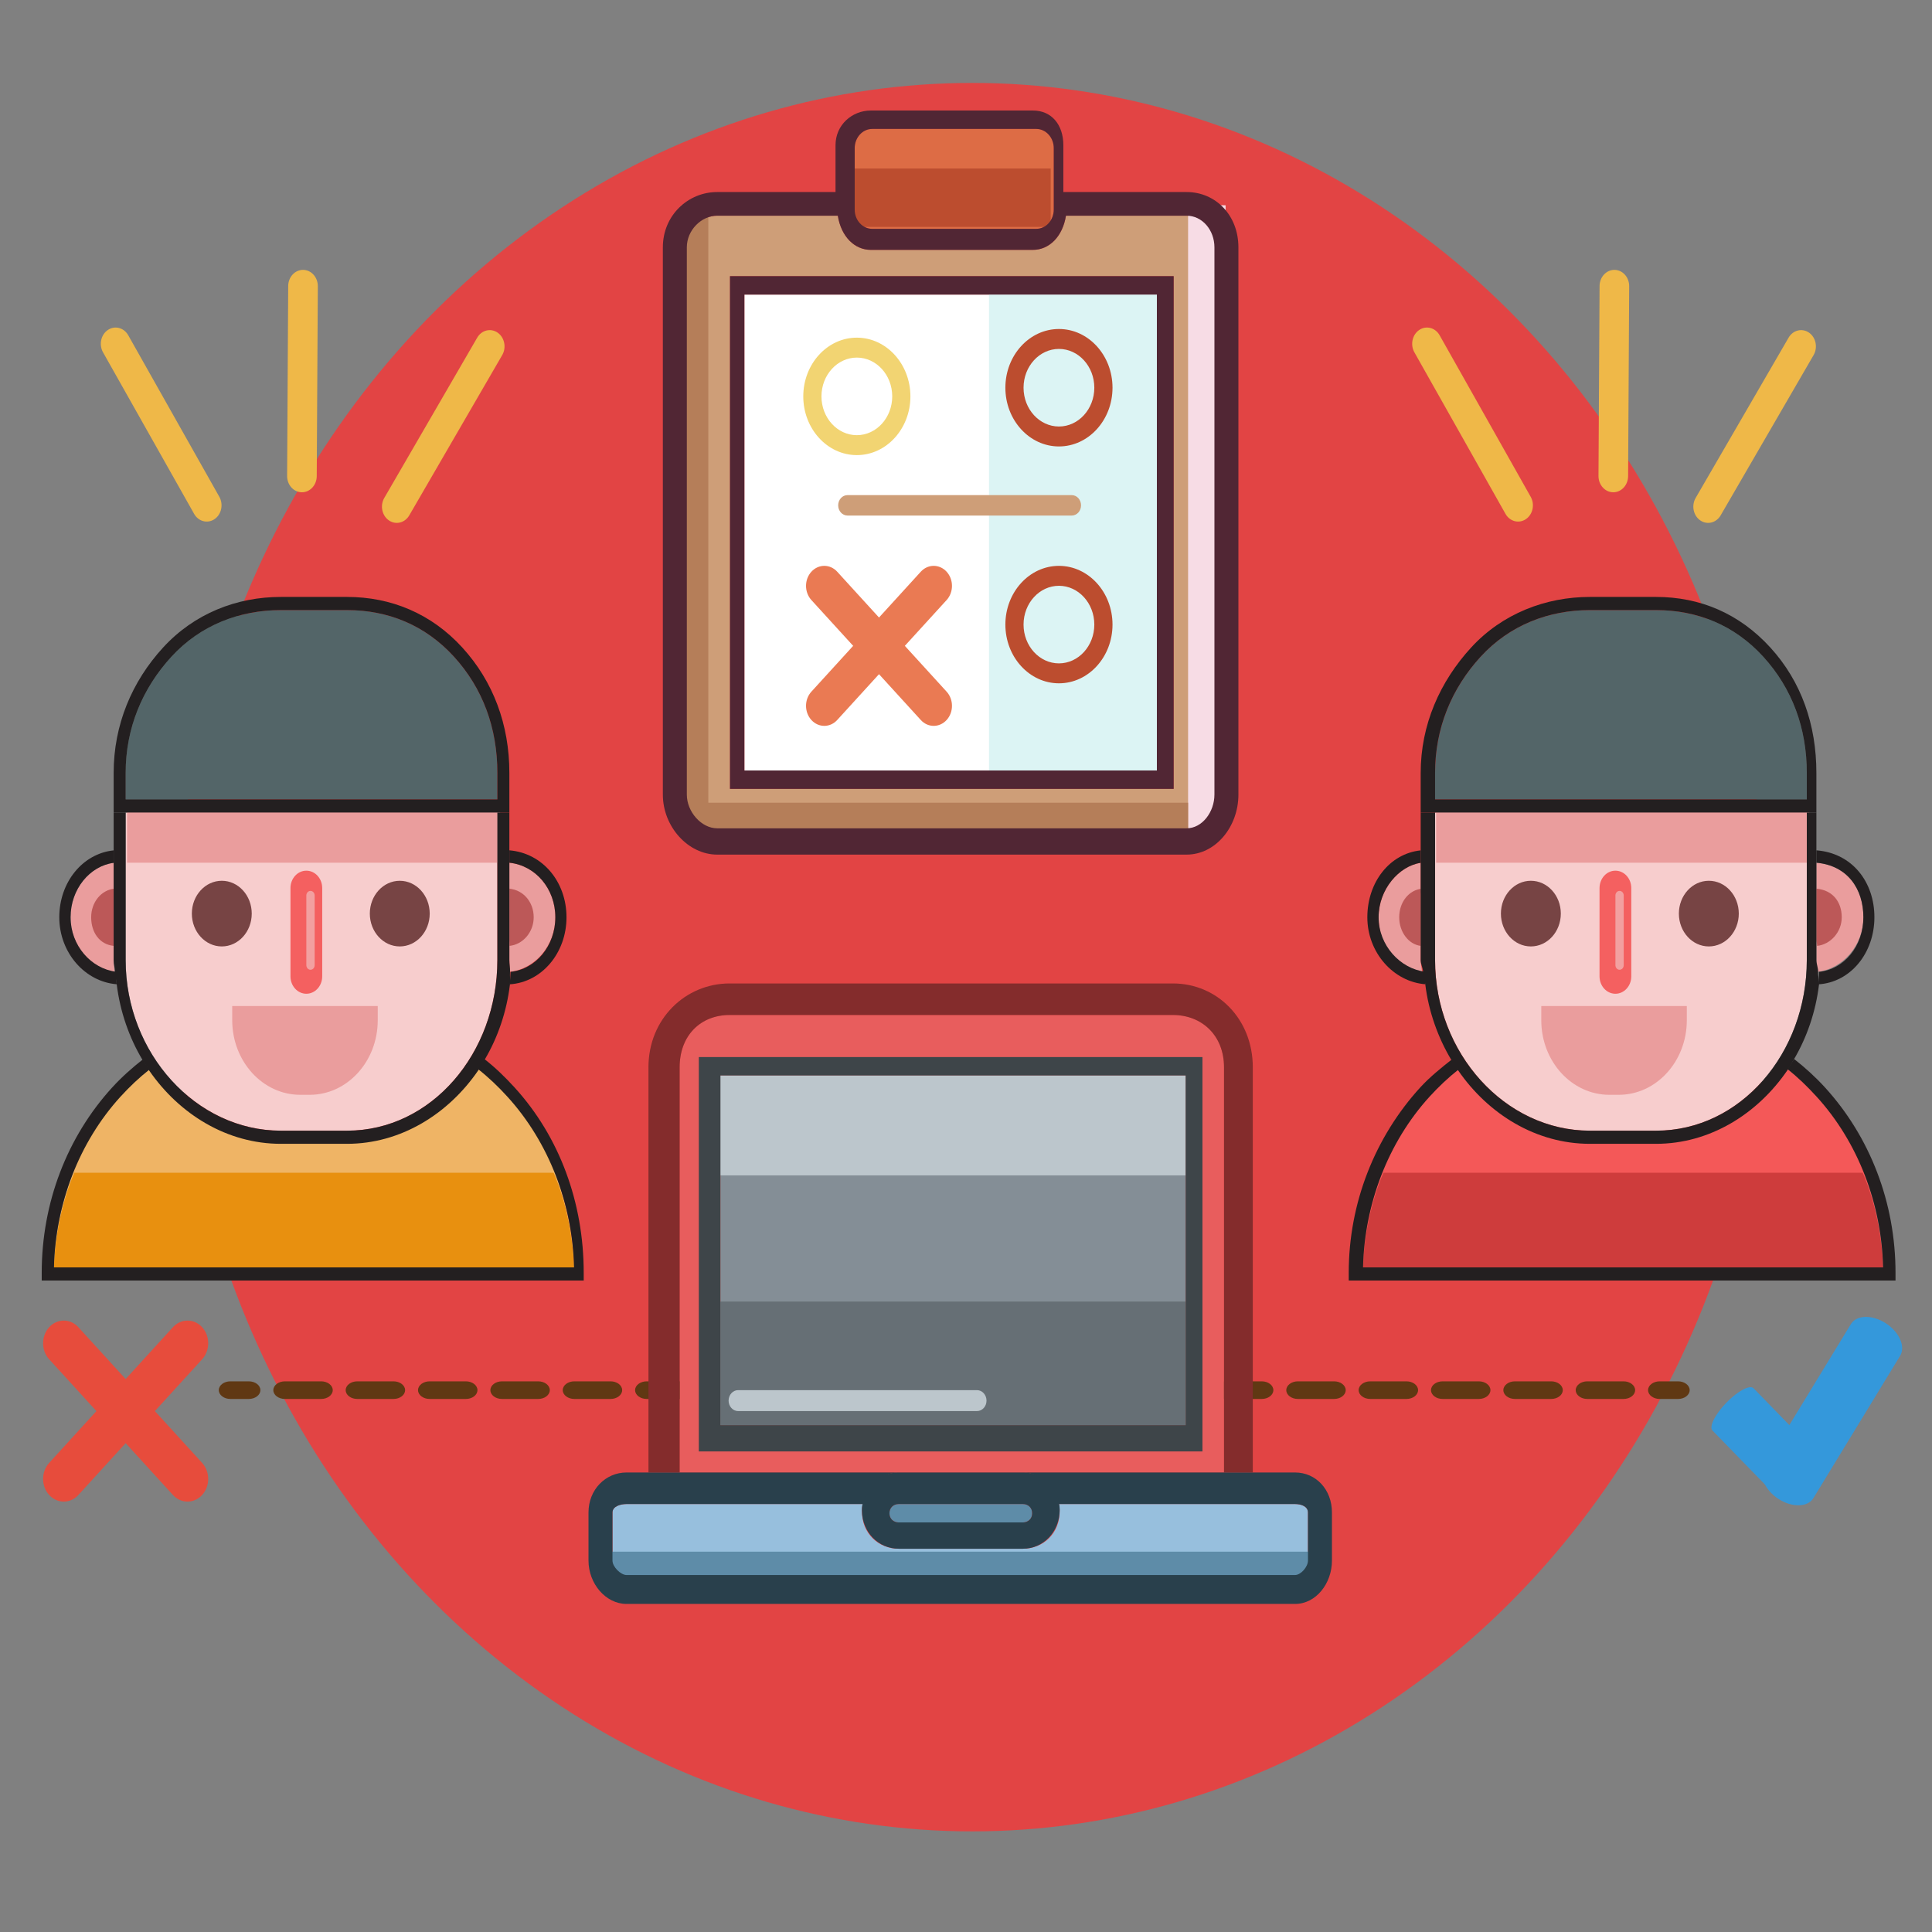 <?xml version="1.0" encoding="utf-8"?>
<!-- Generator: Adobe Illustrator 16.0.0, SVG Export Plug-In . SVG Version: 6.00 Build 0)  -->
<!DOCTYPE svg PUBLIC "-//W3C//DTD SVG 1.1//EN" "http://www.w3.org/Graphics/SVG/1.1/DTD/svg11.dtd">
<svg version="1.1" id="Layer_1" xmlns="http://www.w3.org/2000/svg" xmlns:xlink="http://www.w3.org/1999/xlink" x="0px" y="0px"
	 width="500px" height="500px" viewBox="0 0 500 500" enable-background="new 0 0 500 500" xml:space="preserve">
<rect x="0" y="0" width="500" height="500" fill="#808080" stroke="none"/>
<g id="Collaboration">
	<g id="Background_13_">
		<ellipse id="Background_2_13_" fill="#E24444" cx="251.607" cy="247.709" rx="206.367" ry="226.25"/>
	</g>
	<g id="Line_5_">
		<g>
			<g>
				<path fill="#603813" d="M64.381,362.049h-4.75c-1.662,0-3.009-1.021-3.009-2.281s1.347-2.281,3.009-2.281h4.75
					c1.662,0,3.009,1.021,3.009,2.281S66.042,362.049,64.381,362.049z"/>
			</g>
			<g>
				<path fill="#603813" d="M420.164,362.049h-9.363c-1.66,0-3.01-1.021-3.01-2.281s1.35-2.281,3.01-2.281h9.363
					c1.66,0,3.006,1.021,3.006,2.281S421.824,362.049,420.164,362.049z M401.439,362.049h-9.363c-1.666,0-3.008-1.021-3.008-2.281
					s1.342-2.281,3.008-2.281h9.363c1.664,0,3.006,1.021,3.006,2.281S403.104,362.049,401.439,362.049z M382.713,362.049h-9.363
					c-1.662,0-3.008-1.021-3.008-2.281s1.346-2.281,3.008-2.281h9.363c1.662,0,3.01,1.021,3.01,2.281
					S384.375,362.049,382.713,362.049z M363.986,362.049h-9.359c-1.664,0-3.01-1.021-3.01-2.281s1.346-2.281,3.01-2.281h9.359
					c1.664,0,3.01,1.021,3.01,2.281S365.65,362.049,363.986,362.049z M345.264,362.049H335.9c-1.664,0-3.012-1.021-3.012-2.281
					s1.348-2.281,3.012-2.281h9.363c1.658,0,3.006,1.021,3.006,2.281S346.922,362.049,345.264,362.049z M326.537,362.049h-9.363
					c-1.662,0-3.01-1.021-3.01-2.281s1.348-2.281,3.01-2.281h9.363c1.664,0,3.008,1.021,3.008,2.281
					S328.201,362.049,326.537,362.049z M307.814,362.049h-9.365c-1.66,0-3.01-1.021-3.01-2.281s1.35-2.281,3.01-2.281h9.365
					c1.66,0,3.004,1.021,3.004,2.281S309.473,362.049,307.814,362.049z M289.086,362.049h-9.359c-1.666,0-3.012-1.021-3.012-2.281
					s1.346-2.281,3.012-2.281h9.359c1.662,0,3.01,1.021,3.01,2.281S290.748,362.049,289.086,362.049z M270.359,362.049h-9.361
					c-1.662,0-3.01-1.021-3.01-2.281s1.348-2.281,3.01-2.281h9.361c1.664,0,3.012,1.021,3.012,2.281
					C273.369,361.027,272.021,362.049,270.359,362.049z M251.637,362.049h-9.365c-1.66,0-3.007-1.021-3.007-2.281
					s1.347-2.281,3.007-2.281h9.365c1.658,0,3.006,1.021,3.006,2.281S253.297,362.049,251.637,362.049z M232.908,362.049h-9.362
					c-1.661,0-3.008-1.021-3.008-2.281s1.347-2.281,3.008-2.281h9.362c1.662,0,3.01,1.021,3.01,2.281
					S234.571,362.049,232.908,362.049z M214.185,362.049h-9.364c-1.661,0-3.008-1.021-3.008-2.281s1.348-2.281,3.008-2.281h9.364
					c1.662,0,3.006,1.021,3.006,2.281C217.192,361.027,215.846,362.049,214.185,362.049z M195.458,362.049h-9.363
					c-1.662,0-3.008-1.021-3.008-2.281s1.346-2.281,3.008-2.281h9.363c1.661,0,3.01,1.021,3.01,2.281
					S197.12,362.049,195.458,362.049z M176.734,362.049h-9.365c-1.66,0-3.007-1.021-3.007-2.281s1.347-2.281,3.007-2.281h9.365
					c1.661,0,3.008,1.021,3.008,2.281S178.395,362.049,176.734,362.049z M158.008,362.049h-9.364c-1.66,0-3.007-1.021-3.007-2.281
					s1.347-2.281,3.007-2.281h9.364c1.661,0,3.008,1.021,3.008,2.281S159.669,362.049,158.008,362.049z M139.282,362.049h-9.363
					c-1.662,0-3.007-1.021-3.007-2.281s1.346-2.281,3.007-2.281h9.363c1.661,0,3.009,1.021,3.009,2.281
					S140.943,362.049,139.282,362.049z M120.556,362.049h-9.363c-1.659,0-3.007-1.021-3.007-2.281s1.348-2.281,3.007-2.281h9.363
					c1.661,0,3.009,1.021,3.009,2.281S122.218,362.049,120.556,362.049z M101.831,362.049h-9.362c-1.662,0-3.007-1.021-3.007-2.281
					s1.346-2.281,3.007-2.281h9.362c1.661,0,3.008,1.021,3.008,2.281S103.492,362.049,101.831,362.049z M83.107,362.049h-9.363
					c-1.663,0-3.008-1.021-3.008-2.281s1.345-2.281,3.008-2.281h9.363c1.661,0,3.008,1.021,3.008,2.281
					S84.767,362.049,83.107,362.049z"/>
			</g>
			<g>
				<path fill="#603813" d="M434.279,362.049h-4.75c-1.662,0-3.012-1.021-3.012-2.281s1.35-2.281,3.012-2.281h4.75
					c1.66,0,3.008,1.021,3.008,2.281S435.939,362.049,434.279,362.049z"/>
			</g>
		</g>
		<g>
			<path fill="#E74C3C" d="M52.315,386.898L52.315,386.898c-2.089,2.285-5.477,2.285-7.565,0l-32.031-35.121
				c-2.088-2.289-2.088-6.002,0-8.293l0,0c2.088-2.291,5.478-2.291,7.566,0l32.03,35.117
				C54.404,380.891,54.404,384.607,52.315,386.898z"/>
			<path fill="#E74C3C" d="M12.719,386.898L12.719,386.898c-2.088-2.295-2.088-6.008,0-8.297l32.031-35.117
				c2.089-2.291,5.476-2.291,7.565,0l0,0c2.09,2.291,2.09,6.004,0,8.293l-32.03,35.121
				C18.197,389.184,14.807,389.184,12.719,386.898z"/>
		</g>
		<g>
			<path fill="#3498DB" d="M464.598,381.301L464.598,381.301c-2.938,3.01-6.078,4.68-7.021,3.715l-14.393-14.803
				c-0.943-0.965,0.676-4.195,3.615-7.219l0,0c2.936-3.02,6.078-4.684,7.018-3.715l14.396,14.803
				C469.154,375.049,467.529,378.275,464.598,381.301z"/>
			<path fill="#3498DB" d="M460.293,387.939L460.293,387.939c-3.523-2.27-5.191-6.057-3.725-8.455l22.434-36.801
				c1.463-2.398,5.504-2.506,9.021-0.238l0,0c3.52,2.268,5.186,6.053,3.721,8.449l-22.43,36.803
				C467.85,390.098,463.811,390.201,460.293,387.939z"/>
		</g>
	</g>
	<g id="Laptop_4_">
		<g>
			<path fill="#E85D5D" d="M303.541,262.68h-114.71c-7.515,0-12.942,5.301-12.942,13.539v104.857h56.704h32.121h52.061V276.219
				C316.775,267.98,311.055,262.68,303.541,262.68z"/>
			<path fill="#97BFDD" d="M264.715,400.809h-32.121c-5.253,0-9.528-3.926-9.528-9.684c0-0.912,0.108-1.883,0.311-1.883h-55.291
				h-5.936c-1.489,0-3.638,0.559-3.638,2.189v12.451c0,1.633,2.147,3.732,3.638,3.732h173.009c1.49,0,3.342-2.1,3.342-3.732v-12.451
				c0-1.631-1.852-2.189-3.342-2.189h-10.871h-50.354c0.201,0,0.311,0.971,0.311,1.883
				C274.244,396.883,269.969,400.809,264.715,400.809z"/>
			<rect x="186.441" y="278.33" fill="#848E96" width="120.406" height="90.5"/>
			<rect x="186.441" y="336.848" fill="#666F75" width="120.406" height="31.982"/>
			<rect x="186.441" y="278.33" fill="#BCC6CC" width="120.406" height="25.855"/>
			<path fill="#5E8CA8" d="M230.181,391.627c0,1.453,1.081,2.379,2.412,2.379h32.121c1.33,0,2.414-0.926,2.414-2.379
				c0-1.457-1.084-2.385-2.414-2.385h-32.121C231.263,389.242,230.181,390.17,230.181,391.627z"/>
			<rect x="154.705" y="401.57" fill="#5E8CA8" width="185.694" height="8.369"/>
			<path fill="#BCC6CC" d="M252.84,365.189h-61.81c-1.364,0-2.471-1.215-2.471-2.707l0,0c0-1.5,1.107-2.715,2.471-2.715h61.81
				c1.361,0,2.469,1.215,2.469,2.715l0,0C255.309,363.979,254.201,365.189,252.84,365.189z"/>
			<path fill="#842C2C" d="M303.541,254.514h-114.71c-11.438,0-21.011,9.164-21.011,21.705v104.857h3.877h4.192V276.219
				c0-8.24,5.427-13.539,12.942-13.539h114.71c7.514,0,13.234,5.301,13.234,13.539v104.857h3.9h3.549V276.219
				C324.225,263.678,314.982,254.514,303.541,254.514z"/>
			<path fill="#29404C" d="M335.158,381.076h-10.924h-3.559h-3.504h-52.457c2.994,0,5.67,1.742,7.418,4.084
				c0.834,1.172,1.455,2.721,1.801,4.082h50.301h10.924c1.49,0,3.342,0.559,3.342,2.189v12.451c0,1.633-1.852,3.732-3.342,3.732
				h-173.01c-1.489,0-3.637-2.1-3.637-3.732v-12.451c0-1.631,2.147-2.189,3.637-2.189h5.989h55.238
				c0.345-1.361,0.967-2.91,1.8-4.082c1.749-2.342,4.423-4.084,7.419-4.084h-57.392h-3.504h-3.56h-5.988
				c-5.413,0-9.845,4.42-9.845,10.355v12.451c0,5.934,4.43,11.217,9.845,11.217h173.007c5.416,0,9.551-5.283,9.551-11.217v-12.451
				C344.709,385.496,340.572,381.076,335.158,381.076z"/>
			<path fill="#3E4549" d="M180.855,273.566v102.066h130.338V273.566H180.855z M306.846,368.83H186.439v-90.5h120.406V368.83z"/>
			<path fill="#29404C" d="M273.934,388.434c-0.346-1.43-0.967-2.506-1.801-3.678c-1.748-2.34-4.424-3.68-7.418-3.68h-32.121
				c-2.996,0-5.67,1.34-7.419,3.68c-0.833,1.172-1.455,2.357-1.8,3.789c-0.202,0.912-0.31,1.318-0.31,2.232
				c0,5.758,4.274,10.031,9.528,10.031h32.121c5.254,0,9.529-4.328,9.529-10.088C274.244,389.809,274.135,389.344,273.934,388.434z
				 M267.127,391.627c0,1.453-1.084,2.379-2.412,2.379h-32.121c-1.331,0-2.412-0.926-2.412-2.379c0-1.457,1.081-2.385,2.412-2.385
				h32.121C266.043,389.242,267.127,390.17,267.127,391.627z"/>
		</g>
	</g>
	<g id="Tsctics">
		<path fill="#CE9E78" d="M307.086,55.823h-31.213c-0.867,5.444-4.365,8.845-8.539,8.845h-41.973c-4.174,0-7.671-3.402-8.537-8.845
			h-31.212c-4.074,0-7.861,3.724-7.861,8.188v141.634c0,4.464,3.787,8.724,7.861,8.724h121.474c4.07,0,7.207-4.26,7.207-8.724V64.01
			C314.293,59.545,311.156,55.823,307.086,55.823z M303.742,204.16h-114.82V71.472h114.82V204.16z"/>
		<rect x="192.646" y="76.237" fill="#FFFFFF" width="106.752" height="123.16"/>
		<rect x="255.953" y="76.237" fill="#DCF4F4" width="43.445" height="123.16"/>
		<path fill="#DD6C45" d="M272.711,38.345c0-2.748-2.033-4.979-4.541-4.979h-42.435c-2.506,0-4.539,2.23-4.539,4.979v15.9
			c0,2.751,2.033,4.98,4.539,4.98h42.435c2.508,0,4.541-2.229,4.541-4.98V38.345z"/>
		<rect x="307.479" y="53.123" fill="#F7DCE5" width="9.703" height="162.647"/>
		<rect x="176.235" y="53.123" fill="#B57E59" width="7.074" height="160.597"/>
		<rect x="178.258" y="207.741" fill="#B57E59" width="129.221" height="8.028"/>
		<rect x="219.719" y="43.611" fill="#BC4D2F" width="52.195" height="15.112"/>
		<g>
			<path fill="#EA7A53" d="M244.986,186.334L244.986,186.334c-1.847,2.025-4.842,2.025-6.687,0l-28.314-31.043
				c-1.846-2.024-1.846-5.307,0-7.331l0,0c1.847-2.024,4.84-2.024,6.687,0l28.314,31.043
				C246.833,181.026,246.833,184.309,244.986,186.334z"/>
			<path fill="#EA7A53" d="M209.984,186.334L209.984,186.334c-1.846-2.026-1.846-5.307,0-7.331l28.314-31.043
				c1.845-2.024,4.84-2.024,6.687,0l0,0c1.847,2.024,1.847,5.307,0,7.331l-28.314,31.043
				C214.824,188.359,211.831,188.359,209.984,186.334z"/>
		</g>
		<g>
			<path fill="#512634" d="M307.086,49.699h-31.891V37.585c0-5.289-3.035-8.982-7.859-8.982h-41.975c-4.823,0-9.13,3.692-9.13,8.982
				v12.114h-30.619c-7.551,0-14.067,6.035-14.067,14.312v141.634c0,8.277,6.517,15.528,14.067,15.528h121.474
				c7.547,0,13.414-7.251,13.414-15.528V64.01C320.5,55.733,314.637,49.699,307.086,49.699z M314.293,205.644
				c0,4.464-3.137,8.724-7.207,8.724H185.612c-4.074,0-7.861-4.26-7.861-8.724V64.01c0-4.464,3.787-8.188,7.861-8.188h31.212
				c0.866,5.444,4.364,8.845,8.537,8.845h41.973c4.174,0,7.672-3.402,8.539-8.845h31.213c4.07,0,7.209,3.724,7.209,8.188v141.634
				H314.293z M272.711,54.244c0,2.751-2.033,4.98-4.541,4.98h-42.435c-2.506,0-4.539-2.229-4.539-4.98V38.345
				c0-2.748,2.033-4.979,4.539-4.979h42.435c2.508,0,4.541,2.23,4.541,4.979V54.244z"/>
			<path fill="#512634" d="M188.922,204.16h114.82V71.472h-114.82V204.16z M192.646,76.237h106.752v123.16H192.646V76.237z"/>
		</g>
		<g>
			<path fill="#F2D472" d="M221.749,117.783c-7.642,0-13.862-6.819-13.862-15.198c0-8.382,6.219-15.199,13.862-15.199
				c7.646,0,13.864,6.818,13.864,15.199C235.613,110.964,229.394,117.783,221.749,117.783z M221.749,92.544
				c-5.048,0-9.156,4.504-9.156,10.039c0,5.534,4.107,10.04,9.156,10.04c5.051,0,9.159-4.504,9.159-10.04
				C230.907,97.046,226.799,92.544,221.749,92.544z"/>
		</g>
		<g>
			<path fill="#BC4D2F" d="M274.053,115.54c-7.646,0-13.863-6.817-13.863-15.198c0-8.38,6.217-15.198,13.863-15.198
				c7.645,0,13.863,6.818,13.863,15.198C287.916,108.723,281.697,115.54,274.053,115.54z M274.053,90.301
				c-5.049,0-9.16,4.504-9.16,10.04c0,5.537,4.111,10.039,9.16,10.039c5.047,0,9.156-4.502,9.156-10.039
				C283.209,94.805,279.102,90.301,274.053,90.301z"/>
		</g>
		<g>
			<path fill="#BC4D2F" d="M274.053,176.84c-7.646,0-13.863-6.818-13.863-15.197c0-8.381,6.217-15.199,13.863-15.199
				c7.645,0,13.863,6.818,13.863,15.199C287.916,170.022,281.697,176.84,274.053,176.84z M274.053,151.602
				c-5.049,0-9.16,4.504-9.16,10.04s4.111,10.039,9.16,10.039c5.047,0,9.156-4.504,9.156-10.039S279.102,151.602,274.053,151.602z"
				/>
		</g>
		<path fill="#CE9E78" d="M277.367,133.421h-58.038c-1.332,0-2.411-1.183-2.411-2.641l0,0c0-1.459,1.079-2.643,2.411-2.643h58.038
			c1.33,0,2.408,1.183,2.408,2.643l0,0C279.777,132.238,278.697,133.421,277.367,133.421z"/>
	</g>
	<g id="People2">
		<g>
			<path fill="#EA9D9D" d="M18.262,237.384c0,7.296,4.914,13.32,11.381,14.103c-0.059-0.998-0.229-2-0.229-3.013v-25.175
				C23.208,224.122,18.262,230.124,18.262,237.384z"/>
			<path fill="#EA9D9D" d="M143.723,237.384c0-7.338-5.073-13.395-11.899-14.115v25.205c0,1.021,0.099,2.032,0.04,3.035
				C138.432,250.834,143.723,244.758,143.723,237.384z"/>
			<path fill="#BC5858" d="M138.121,237.388c0-3.849-2.573-7.023-6.298-7.4v13.213c0,0.533,0.081,1.063,0.051,1.59
				C135.316,244.438,138.121,241.25,138.121,237.388z"/>
			<path fill="#BC5858" d="M23.594,237.391c0,3.847,2.098,7.022,5.82,7.401V231.58c0-0.536,0.156-1.066,0.186-1.591
				C26.16,230.34,23.594,233.526,23.594,237.391z"/>
			<path fill="#F7CDCD" d="M32.518,248.473c0,24.097,18.212,44.146,40.15,44.146h17.14c21.85,0,38.911-20.049,38.911-44.146v-38.189
				H32.518V248.473z"/>
			<path fill="#536568" d="M128.719,200.05c0-11.635-3.758-21.91-11.228-30.101c-7.471-8.194-17.072-12.059-27.684-12.059h-17.14
				c-10.625,0-20.794,3.867-28.305,12.061c-7.52,8.204-11.845,18.476-11.845,30.098v6.832h96.201V200.05z"/>
			<path fill="#EA9D9D" d="M80.149,283.334H77.71c-9.727,0-17.612-8.645-17.612-19.307v-3.662h37.663v3.662
				C97.761,274.689,89.875,283.334,80.149,283.334z"/>
			<ellipse fill="#774444" cx="57.4" cy="236.439" rx="7.751" ry="8.497"/>
			<ellipse fill="#774444" cx="103.46" cy="236.44" rx="7.75" ry="8.495"/>
			<path fill="#F46060" d="M79.281,257.182L79.281,257.182c-2.268,0-4.108-2.014-4.108-4.504v-22.844
				c0-2.488,1.84-4.504,4.108-4.504l0,0c2.27,0,4.107,2.016,4.107,4.504v22.844C83.389,255.168,81.551,257.182,79.281,257.182z"/>
			<path fill="#F2A0A0" d="M80.358,250.974L80.358,250.974c-0.595,0-1.077-0.528-1.077-1.181v-18.05c0-0.652,0.482-1.18,1.077-1.18
				l0,0c0.595,0,1.076,0.529,1.076,1.18v18.05C81.434,250.447,80.953,250.974,80.358,250.974z"/>
			<path fill="#EFB465" d="M143.277,302.314c-2.89-7.025-6.916-13.191-11.975-18.738c-2.355-2.582-4.873-4.906-7.528-6.984
				c-7.772,11.344-20.105,18.695-33.965,18.695H72.667c-13.876,0-26.226-7.266-34.032-18.559c-2.613,2.055-5.094,4.281-7.413,6.824
				c-5.061,5.547-9.089,11.734-11.976,18.76c-3.276,8.781-5.089,16.979-5.284,25.758h134.595
				C148.365,319.293,146.551,311.096,143.277,302.314z"/>
			<path fill="#E8900F" d="M148.559,328.002c-0.194-7.484-2.007-17.012-5.282-24.498H19.248c-3.276,7.486-5.089,17.014-5.284,24.498
				H148.559z"/>
			<rect x="32.884" y="209.413" fill="#EA9D9D" width="96.549" height="13.857"/>
			<g>
				<path fill="#231F20" d="M30.053,251.486c-6.467-0.783-11.792-6.806-11.792-14.103c0-7.26,4.946-13.262,11.153-14.086v-3.222
					c-8.068,0.84-14.071,8.28-14.071,17.308c0,9.169,6.646,16.7,14.863,17.339C30.077,253.654,30.117,252.574,30.053,251.486z"/>
				<path fill="#231F20" d="M131.822,223.27c6.827,0.719,11.899,6.776,11.899,14.115c0,7.375-5.026,13.451-11.593,14.125
					c-0.064,1.088-0.093,2.164-0.224,3.232c8.315-0.527,14.705-8.109,14.705-17.357c0-9.105-6.097-16.594-14.786-17.324V223.27z"/>
				<path fill="#231F20" d="M133.149,281.41c-2.475-2.715-5.017-5.168-7.811-7.352c-0.531,0.896-1.033,1.771-1.617,2.623
					c2.654,2.08,5.202,4.512,7.552,7.092c10.796,11.838,16.919,27.898,17.286,44.23H13.964c0.366-16.332,6.462-32.393,17.259-44.23
					c2.318-2.541,4.799-4.891,7.413-6.947c-0.588-0.852-1.148-1.748-1.683-2.643c-2.748,2.162-5.471,4.568-7.911,7.24
					c-11.693,12.82-18.247,29.85-18.247,47.979v2.004h139.244h1.024v-2.004C151.063,311.27,144.84,294.229,133.149,281.41z"/>
				<path fill="#231F20" d="M38.636,277.094c7.806,11.297,20.155,18.926,34.032,18.926h17.14c13.861,0,26.193-7.668,33.965-19.014
					c0.584-0.854,1.142-1.891,1.674-2.785c3.38-5.707,5.665-12.346,6.522-19.398c0.131-1.066-0.037-2.186,0.026-3.273
					c0.059-1.003-0.173-2.055-0.173-3.076v-25.205v-3.208v-9.776h-3.104v38.189c0,24.097-17.063,44.146-38.911,44.146h-17.14
					c-21.938,0-40.15-20.049-40.15-44.146v-38.189h-3.103v9.792v3.222v25.175c0,1.014,0.308,2.016,0.365,3.013
					c0.063,1.088,0.296,2.168,0.427,3.236c0.864,7.1,3.251,13.865,6.679,19.592C37.419,275.211,38.049,276.246,38.636,277.094z"/>
				<path fill="#231F20" d="M32.884,210.284h96.549h2.391v-4.075v-6.16c0-12.492-4.153-23.67-12.175-32.465
					c-8.021-8.796-18.448-13.099-29.839-13.099H72.667c-11.401,0-22.396,4.301-30.458,13.095
					c-8.074,8.807-12.796,19.99-12.796,32.468v6.16v4.075h3.471V210.284z M32.518,200.05c0-11.623,4.325-21.895,11.845-30.099
					c7.511-8.194,17.681-12.06,28.305-12.06h17.14c10.611,0,20.212,3.865,27.684,12.059c7.471,8.19,11.228,18.465,11.228,30.101
					v6.833H32.518V200.05z"/>
			</g>
		</g>
		<g>
			<path fill="#EFB848" d="M55.517,134.355L55.517,134.355c-1.8,1.222-4.164,0.611-5.277-1.364L26.665,91.184
				c-1.114-1.975-0.556-4.564,1.244-5.784l0,0c1.801-1.221,4.164-0.61,5.277,1.364l23.576,41.807
				C57.874,130.545,57.318,133.137,55.517,134.355z"/>
			<path fill="#EFB848" d="M78.115,127.401L78.115,127.401c-2.118-0.016-3.825-1.908-3.81-4.229l0.282-49.151
				c0.014-2.322,1.74-4.19,3.856-4.178l0,0c2.118,0.016,3.823,1.91,3.811,4.231l-0.282,49.15
				C81.959,125.544,80.232,127.416,78.115,127.401z"/>
			<path fill="#EFB848" d="M100.629,134.667L100.629,134.667c-1.785-1.245-2.313-3.842-1.177-5.802l24.051-41.479
				c1.137-1.959,3.506-2.538,5.293-1.292l0,0c1.787,1.245,2.314,3.843,1.179,5.801l-24.054,41.478
				C104.786,135.333,102.418,135.913,100.629,134.667z"/>
		</g>
	</g>
	<g id="People1">
		<g>
			<path fill="#EA9D9D" d="M356.783,237.384c0,7.296,4.779,13.32,11.248,14.103c-0.059-0.998-0.359-2-0.359-3.013v-25.175
				C362.084,224.122,356.783,230.124,356.783,237.384z"/>
			<path fill="#EA9D9D" d="M482.24,237.384c0-7.338-4.094-13.395-12.162-14.115v25.205c0,1.021,0.229,2.032,0.172,3.035
				C476.818,250.834,482.24,244.758,482.24,237.384z"/>
			<path fill="#BC5858" d="M476.641,237.388c0-3.849-2.219-7.023-6.563-7.4v13.213c0,0.533,0.215,1.063,0.182,1.59
				C473.705,244.438,476.641,241.25,476.641,237.388z"/>
			<path fill="#BC5858" d="M362.113,237.391c0,3.847,2.457,7.022,5.559,7.401V231.58c0-0.536,0.289-1.066,0.318-1.591
				C364.547,230.34,362.113,233.526,362.113,237.391z"/>
			<path fill="#F7CDCD" d="M371.395,248.473c0,24.097,18.121,44.146,40.055,44.146h17.145c21.848,0,39.004-20.049,39.004-44.146
				v-38.189h-96.201v38.189H371.395z"/>
			<path fill="#536568" d="M467.596,200.05c0-11.635-3.805-21.91-11.273-30.101c-7.473-8.194-17.117-12.059-27.73-12.059h-17.143
				c-10.619,0-20.746,3.867-28.258,12.061c-7.521,8.204-11.797,18.476-11.797,30.098v6.832h96.201V200.05L467.596,200.05z"/>
			<path fill="#EA9D9D" d="M418.934,283.334h-2.438c-9.73,0-17.615-8.645-17.615-19.307v-3.662h37.666v3.662
				C436.545,274.689,428.66,283.334,418.934,283.334z"/>
			<ellipse fill="#774444" cx="396.186" cy="236.439" rx="7.752" ry="8.497"/>
			<ellipse fill="#774444" cx="442.244" cy="236.439" rx="7.752" ry="8.497"/>
			<path fill="#F46060" d="M418.066,257.182L418.066,257.182c-2.268,0-4.107-2.014-4.107-4.504v-22.844
				c0-2.488,1.838-4.504,4.107-4.504l0,0c2.27,0,4.109,2.016,4.109,4.504v22.844C422.176,255.168,420.336,257.182,418.066,257.182z"
				/>
			<path fill="#F2A0A0" d="M419.143,250.974L419.143,250.974c-0.594,0-1.076-0.528-1.076-1.181v-18.05
				c0-0.652,0.482-1.18,1.076-1.18l0,0c0.598,0,1.076,0.529,1.076,1.18v18.05C420.219,250.447,419.74,250.974,419.143,250.974z"/>
			<path fill="#F45858" d="M482.061,302.314c-2.889-7.025-6.916-13.191-11.975-18.738c-2.355-2.582-4.871-4.906-7.529-6.984
				c-7.77,11.344-20.104,18.695-33.963,18.695h-17.145c-13.871,0-26.221-7.266-34.027-18.559c-2.613,2.055-5.092,4.281-7.416,6.824
				c-5.059,5.547-9.084,11.734-11.973,18.76c-3.277,8.781-5.086,16.979-5.283,25.758h134.594
				C487.15,319.293,485.338,311.096,482.061,302.314z"/>
			<path fill="#CE3C3C" d="M487.344,328.002c-0.193-7.484-2.006-17.012-5.283-24.498H358.033c-3.277,7.486-5.09,17.014-5.285,24.498
				H487.344z"/>
			<rect x="371.67" y="209.413" fill="#EA9D9D" width="96.549" height="13.857"/>
			<g>
				<path fill="#231F20" d="M368.838,251.486c-6.465-0.783-12.055-6.806-12.055-14.103c0-7.26,5.301-13.262,10.889-14.086v-3.222
					c-8.068,0.84-13.807,8.28-13.807,17.308c0,9.169,6.775,16.7,14.996,17.339C368.729,253.654,368.904,252.574,368.838,251.486z"/>
				<path fill="#231F20" d="M470.078,223.27c8.068,0.719,12.162,6.776,12.162,14.115c0,7.375-4.893,13.451-11.459,14.125
					c-0.064,1.088-0.027,2.164-0.158,3.232c8.316-0.527,14.471-8.109,14.471-17.357c0-9.105-5.705-16.594-15.016-17.324V223.27z"/>
				<path fill="#231F20" d="M472.289,281.41c-2.477-2.715-5.195-5.168-7.988-7.352c-0.531,0.896-1.125,1.771-1.707,2.623
					c2.652,2.08,5.154,4.512,7.508,7.092c10.799,11.838,16.877,27.898,17.242,44.23H352.75c0.367-16.332,6.463-32.393,17.256-44.23
					c2.324-2.541,4.803-4.891,7.416-6.947c-0.588-0.852-1.146-1.748-1.682-2.643c-2.748,2.162-5.738,4.568-8.178,7.24
					c-11.689,12.82-18.51,29.85-18.51,47.979v2.004H488.82h1.738v-2.004C490.559,311.27,483.98,294.229,472.289,281.41z"/>
				<path fill="#231F20" d="M377.422,277.094c7.807,11.297,20.156,18.926,34.027,18.926h17.145c13.859,0,26.193-7.668,33.963-19.014
					c0.588-0.854,1.145-1.891,1.676-2.785c3.379-5.707,5.666-12.346,6.523-19.398c0.129-1.066-0.303-2.186-0.236-3.273
					c0.055-1.003-0.439-2.055-0.439-3.076v-25.205v-3.208v-9.776h-2.482v38.189c0,24.097-17.156,44.146-39.004,44.146h-17.145
					c-21.934,0-40.055-20.049-40.055-44.146v-38.189h-3.725v9.792v3.222v25.175c0,1.014,0.572,2.016,0.631,3.013
					c0.063,1.088,0.428,2.168,0.557,3.236c0.865,7.1,3.318,13.865,6.748,19.592C376.139,275.211,376.834,276.246,377.422,277.094z"
					/>
				<path fill="#231F20" d="M371.67,210.284h96.549h1.859v-4.075v-6.16c0-12.492-3.887-23.67-11.91-32.465
					c-8.023-8.796-18.182-13.099-29.576-13.099h-17.143c-11.396,0-22.654,4.301-30.719,13.095
					c-8.076,8.807-13.061,19.99-13.061,32.468v6.16v4.075h4V210.284z M371.395,200.05c0-11.623,4.277-21.895,11.799-30.099
					c7.51-8.194,17.637-12.06,28.256-12.06h17.145c10.611,0,20.256,3.865,27.73,12.059c7.469,8.19,11.273,18.465,11.273,30.101
					v6.833h-96.201v-6.833H371.395z"/>
			</g>
		</g>
		<g>
			<path fill="#EFB848" d="M394.898,134.355L394.898,134.355c-1.801,1.222-4.162,0.611-5.277-1.364l-23.576-41.807
				c-1.111-1.975-0.555-4.564,1.244-5.784l0,0c1.803-1.221,4.166-0.61,5.281,1.364l23.572,41.807
				C397.258,130.545,396.699,133.137,394.898,134.355z"/>
			<path fill="#EFB848" d="M417.494,127.401L417.494,127.401c-2.117-0.016-3.82-1.908-3.807-4.229l0.281-49.151
				c0.012-2.322,1.742-4.19,3.859-4.178l0,0c2.115,0.016,3.818,1.91,3.805,4.231l-0.279,49.15
				C421.34,125.544,419.613,127.416,417.494,127.401z"/>
			<path fill="#EFB848" d="M440.01,134.667L440.01,134.667c-1.783-1.245-2.313-3.842-1.176-5.802l24.053-41.479
				c1.135-1.959,3.506-2.538,5.293-1.292l0,0c1.783,1.245,2.313,3.843,1.178,5.801l-24.053,41.478
				C444.168,135.333,441.797,135.913,440.01,134.667z"/>
		</g>
	</g>
</g>
</svg>
